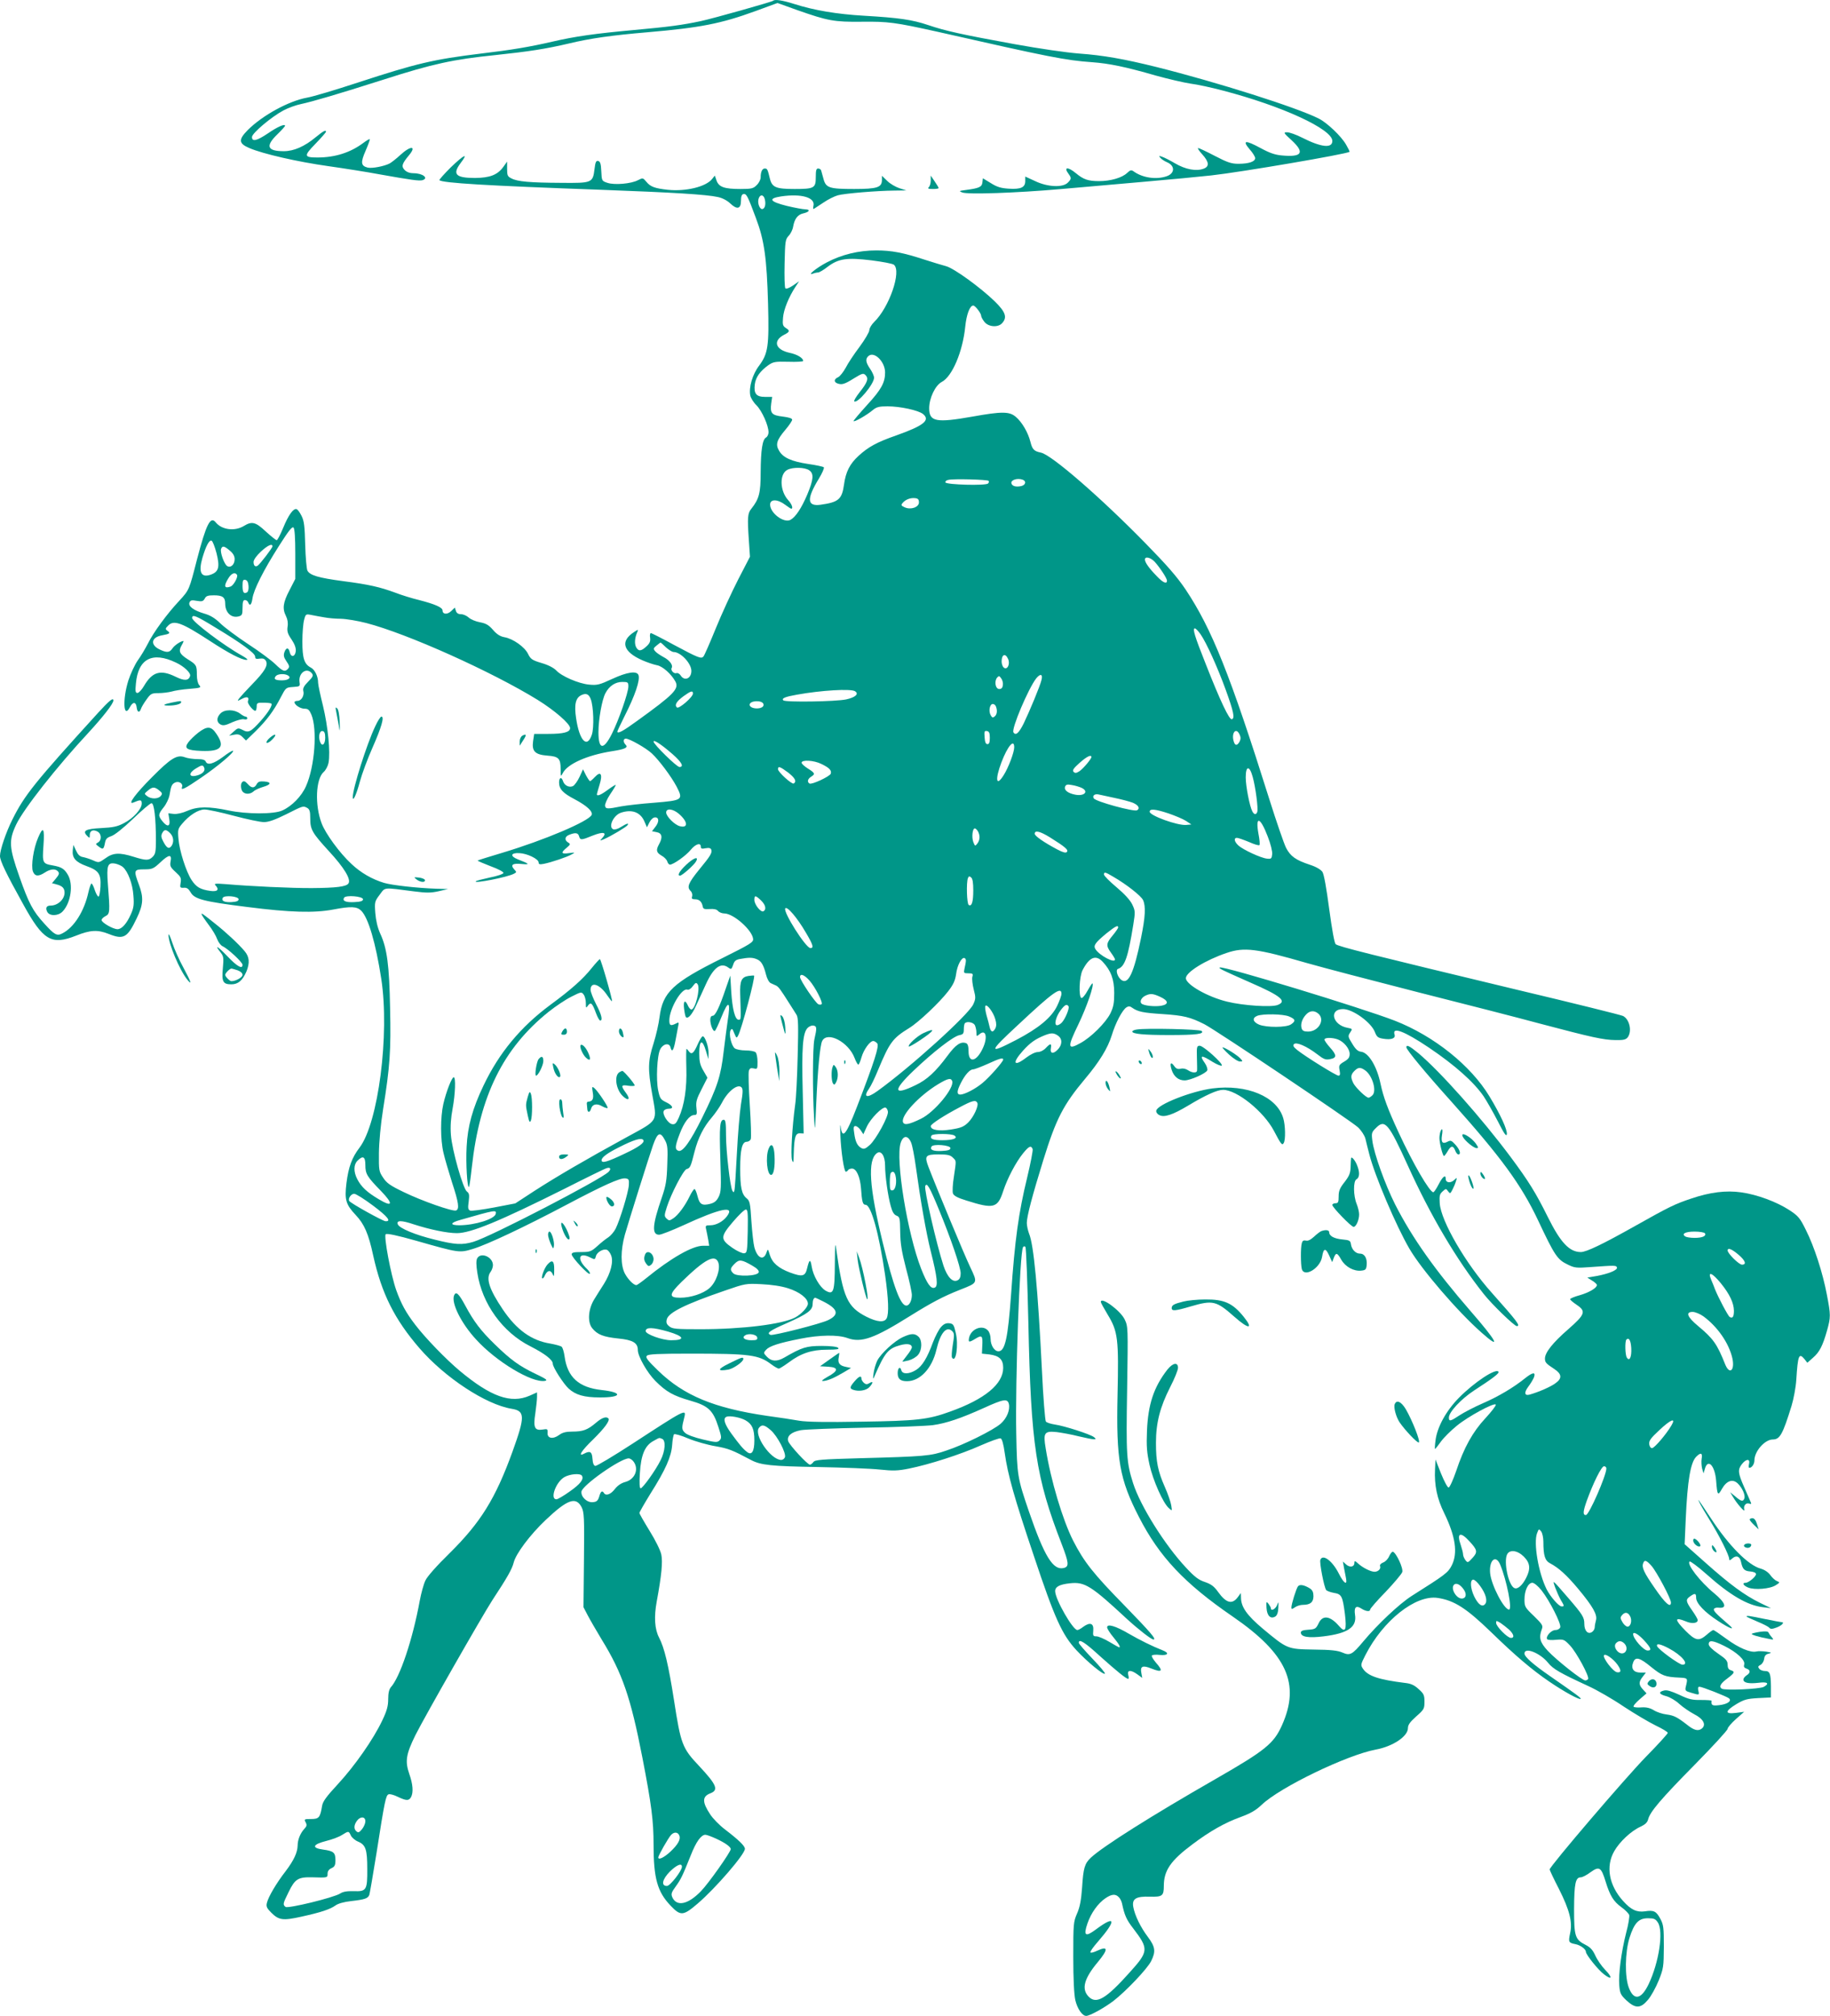 <?xml version="1.0" standalone="no"?>
<!DOCTYPE svg PUBLIC "-//W3C//DTD SVG 20010904//EN"
 "http://www.w3.org/TR/2001/REC-SVG-20010904/DTD/svg10.dtd">
<svg version="1.0" xmlns="http://www.w3.org/2000/svg"
 width="1162pt" height="1280pt" viewBox="0 0 1162 1280"
 preserveAspectRatio="xMidYMid meet">
<g transform="translate(0,1280) scale(0.1,-0.1)"
fill="#009688" stroke="none">
<path d="M4909 12795 c-8 -7 -380 -112 -459 -129 -118 -25 -198 -36 -429 -57
-241 -22 -370 -40 -516 -74 -143 -33 -256 -52 -450 -75 -303 -37 -409 -62
-785 -185 -140 -46 -284 -89 -320 -95 -116 -21 -283 -112 -377 -206 -60 -61
-58 -85 10 -114 85 -37 309 -88 502 -115 99 -14 245 -37 325 -52 202 -36 252
-43 273 -37 41 13 1 44 -57 44 -23 0 -43 7 -56 20 -23 23 -18 40 26 93 52 62
12 64 -54 3 -26 -24 -57 -48 -68 -54 -35 -18 -113 -33 -140 -26 -43 11 -45 33
-12 108 16 37 28 70 26 72 -3 2 -20 -8 -39 -22 -83 -63 -182 -94 -293 -94 -87
0 -88 10 -13 87 37 38 67 73 67 76 0 15 -17 5 -65 -34 -71 -59 -139 -89 -203
-89 -105 0 -118 32 -42 106 28 27 50 52 50 55 0 15 -48 -6 -109 -48 -70 -47
-101 -55 -101 -23 0 24 123 128 200 169 30 16 80 34 110 40 78 17 225 60 530
157 308 99 439 127 703 154 216 23 321 39 470 74 137 33 274 52 497 71 336 29
466 54 688 135 l139 51 128 -46 c191 -67 231 -75 407 -73 168 2 212 -4 478
-63 719 -163 816 -182 985 -194 108 -8 211 -29 405 -85 80 -22 179 -45 220
-51 41 -5 134 -25 205 -44 376 -98 695 -245 695 -320 0 -48 -70 -41 -192 21
-37 19 -80 34 -95 34 -25 0 -24 -3 31 -53 82 -77 63 -106 -65 -94 -44 4 -78
16 -135 47 -96 52 -118 50 -70 -7 20 -22 36 -48 36 -57 0 -22 -40 -36 -106
-36 -45 0 -69 8 -150 50 -53 28 -101 50 -106 50 -6 0 6 -18 26 -40 44 -49 46
-77 9 -91 -47 -18 -116 -5 -182 34 -32 19 -70 38 -83 42 -20 7 -21 6 -10 -7 7
-9 26 -21 42 -28 52 -22 51 -71 -2 -89 -66 -23 -154 -10 -210 31 -14 10 -21 9
-41 -10 -32 -31 -106 -52 -178 -52 -69 0 -99 10 -147 50 -52 43 -80 40 -47 -4
19 -26 19 -32 -5 -56 -32 -32 -128 -28 -207 10 l-63 29 0 -29 c0 -40 -28 -53
-105 -48 -49 3 -75 11 -113 35 l-51 31 -3 -26 c-3 -29 -20 -37 -103 -48 -46
-6 -48 -7 -25 -16 35 -14 344 -3 620 21 124 11 360 32 525 46 165 14 361 33
435 41 191 21 863 136 879 150 2 2 -8 22 -22 46 -31 54 -121 139 -173 165
-140 71 -646 231 -1029 327 -209 52 -341 75 -493 86 -80 6 -252 31 -412 60
-335 61 -438 84 -547 121 -101 34 -184 46 -405 59 -174 10 -317 34 -446 75
-72 23 -123 31 -133 20z"/>
<path d="M2861 11736 c-41 -41 -73 -77 -71 -80 19 -18 298 -35 1025 -61 461
-17 672 -30 743 -46 29 -6 59 -22 78 -40 44 -42 69 -36 69 16 0 28 5 41 16 43
19 3 27 -13 79 -153 53 -140 69 -254 77 -545 7 -268 0 -315 -57 -392 -42 -55
-66 -138 -56 -189 3 -16 21 -45 40 -63 35 -36 76 -128 76 -171 0 -13 -7 -28
-16 -33 -23 -13 -33 -79 -34 -222 0 -131 -10 -168 -59 -230 -24 -29 -26 -55
-16 -200 l7 -105 -75 -145 c-41 -80 -105 -219 -142 -310 -37 -91 -72 -171 -78
-178 -14 -17 -32 -10 -189 74 -75 41 -140 74 -145 74 -5 0 -8 -13 -5 -29 3
-23 -2 -36 -23 -55 -34 -32 -51 -33 -66 -5 -11 22 -9 58 7 94 8 20 8 20 -21 1
-89 -58 -69 -125 55 -179 30 -13 71 -27 92 -31 35 -6 91 -56 117 -104 24 -46
-10 -81 -243 -249 -89 -65 -126 -85 -126 -68 0 3 20 46 45 96 68 134 101 232
89 263 -11 28 -72 19 -167 -25 -80 -37 -95 -41 -146 -36 -66 6 -176 53 -210
91 -16 16 -50 34 -92 46 -60 18 -70 25 -86 58 -21 44 -96 97 -150 106 -27 5
-48 18 -73 47 -27 31 -45 41 -83 48 -27 5 -58 18 -71 30 -12 11 -34 21 -48 21
-18 0 -29 7 -33 21 l-7 21 -23 -22 c-25 -24 -55 -21 -55 4 0 19 -48 40 -149
66 -46 11 -113 32 -149 46 -100 37 -171 53 -333 74 -158 21 -211 37 -227 67
-5 10 -12 83 -14 163 -3 119 -7 152 -23 184 -11 22 -25 42 -32 43 -20 7 -52
-38 -85 -119 -18 -43 -36 -78 -41 -78 -5 0 -36 25 -69 55 -65 61 -88 67 -140
35 -58 -35 -140 -24 -178 23 -34 42 -60 -10 -119 -235 -50 -195 -49 -193 -112
-262 -79 -84 -165 -202 -199 -271 -17 -33 -46 -82 -65 -108 -19 -27 -46 -85
-60 -128 -38 -122 -31 -248 10 -169 19 36 39 35 43 -3 4 -31 18 -35 27 -8 3
10 19 37 35 59 27 38 33 41 77 41 26 0 64 5 83 10 19 6 70 14 113 17 72 6 76
8 62 24 -9 10 -15 36 -15 66 0 59 -3 64 -58 98 -52 33 -60 51 -39 88 9 15 14
28 12 28 -16 0 -57 -27 -70 -47 -18 -27 -35 -29 -81 -7 -62 29 -54 78 15 90
49 9 55 14 35 28 -16 12 -15 15 5 35 36 36 87 17 266 -100 119 -78 199 -119
230 -119 13 0 2 10 -30 28 -112 62 -315 215 -315 238 0 25 23 16 147 -60 169
-102 253 -164 253 -185 0 -14 6 -17 29 -13 21 3 32 -1 40 -15 14 -28 -7 -65
-88 -148 -37 -38 -74 -79 -82 -89 -14 -19 -13 -19 18 -3 32 17 48 11 37 -16
-5 -15 40 -69 50 -59 3 3 6 16 6 28 0 20 5 23 43 22 23 0 45 -2 49 -5 12 -7
-17 -55 -67 -111 -62 -69 -77 -77 -114 -57 -28 14 -31 14 -58 -11 l-28 -25 32
6 c25 5 37 1 53 -15 l22 -22 60 58 c74 73 117 132 160 215 33 63 33 64 79 67
44 3 45 4 41 31 -8 58 45 96 78 56 11 -13 8 -22 -23 -53 -27 -27 -35 -43 -31
-59 8 -28 -12 -63 -36 -63 -11 0 -20 -4 -20 -8 0 -18 37 -42 64 -42 22 0 30
-7 43 -37 39 -94 22 -330 -34 -455 -28 -64 -90 -127 -150 -154 -53 -25 -229
-24 -342 0 -124 26 -195 26 -260 -2 -34 -15 -67 -22 -88 -20 l-34 4 6 -38 c8
-47 -12 -52 -44 -12 -28 35 -27 44 9 89 16 20 32 54 36 74 10 60 14 71 35 82
24 12 53 -6 45 -28 -10 -25 16 -13 121 59 107 73 212 162 203 171 -3 3 -32
-14 -64 -39 -61 -45 -99 -55 -110 -29 -4 10 -20 15 -52 15 -26 0 -63 5 -81 12
-49 18 -88 -6 -208 -127 -104 -104 -157 -176 -119 -161 47 20 54 19 54 -6 0
-35 -54 -95 -114 -125 -41 -22 -69 -27 -144 -31 -99 -5 -121 -17 -88 -50 15
-15 16 -15 16 6 0 28 21 37 49 22 26 -13 28 -55 4 -69 -17 -9 -17 -11 2 -25
29 -22 33 -20 41 19 5 28 12 36 41 46 21 7 75 50 138 110 56 54 109 99 117 99
17 0 28 -93 28 -237 0 -70 -3 -86 -20 -103 -25 -25 -42 -25 -122 0 -90 28
-130 26 -179 -10 -41 -29 -42 -29 -78 -13 -20 9 -49 18 -64 21 -20 3 -32 15
-44 41 l-17 36 -4 -33 c-5 -49 18 -76 87 -101 78 -28 93 -50 89 -130 -2 -34
-7 -62 -12 -64 -5 -1 -16 17 -24 41 -7 23 -17 42 -21 42 -4 0 -13 -26 -20 -57
-26 -118 -90 -221 -164 -259 -35 -19 -50 -11 -116 62 -72 79 -98 127 -158 298
-66 187 -68 229 -20 331 48 100 258 367 459 583 92 100 158 184 158 204 0 21
-25 1 -98 -79 -402 -442 -466 -521 -544 -678 -40 -80 -78 -192 -78 -230 0 -30
37 -108 147 -306 127 -231 179 -262 336 -200 90 36 137 39 207 11 95 -38 119
-25 178 99 42 87 45 131 14 214 -34 91 -32 97 33 97 52 0 59 3 105 46 53 50
73 51 63 3 -5 -27 -1 -36 32 -66 33 -30 37 -38 32 -68 -5 -31 -4 -33 20 -32
19 2 30 -6 43 -28 24 -44 80 -59 360 -94 273 -35 426 -39 547 -16 111 21 149
20 177 -8 45 -45 92 -205 127 -432 54 -352 -19 -916 -138 -1072 -48 -63 -70
-122 -83 -225 -13 -106 -4 -136 58 -202 55 -58 82 -119 112 -259 53 -240 135
-404 294 -588 162 -187 421 -357 584 -384 87 -14 87 -48 6 -273 -108 -298
-202 -449 -399 -644 -82 -80 -143 -149 -154 -174 -11 -23 -27 -81 -36 -130
-45 -245 -125 -483 -183 -547 -11 -13 -17 -37 -17 -75 0 -45 -8 -74 -38 -137
-57 -120 -174 -287 -281 -403 -74 -80 -97 -111 -101 -140 -12 -73 -20 -82 -70
-82 -43 0 -45 -1 -34 -21 9 -17 7 -25 -9 -42 -25 -27 -42 -69 -42 -105 -1 -45
-24 -94 -76 -163 -59 -76 -110 -163 -119 -201 -6 -23 -1 -34 27 -62 49 -49 74
-52 192 -26 127 28 182 47 216 71 16 12 54 23 100 28 88 10 106 17 115 39 3 9
24 129 46 267 52 333 59 366 77 372 8 3 34 -4 58 -16 55 -26 70 -26 84 -2 16
30 12 82 -11 147 -28 81 -21 125 39 247 62 123 421 752 488 856 96 146 125
197 136 240 14 56 104 176 202 269 139 132 193 151 229 82 16 -32 18 -63 15
-335 l-3 -300 26 -50 c14 -27 55 -98 90 -156 130 -211 184 -367 258 -749 58
-299 71 -402 71 -552 0 -215 24 -301 110 -390 62 -65 79 -63 171 16 112 96
299 312 299 347 0 18 -39 56 -128 124 -34 26 -76 69 -92 94 -52 78 -52 114 0
134 55 21 41 54 -71 174 -107 113 -116 138 -159 416 -36 229 -61 333 -95 399
-28 53 -33 131 -15 229 31 168 39 252 29 299 -6 27 -37 90 -75 151 -35 57 -64
108 -64 112 0 5 31 59 69 121 98 155 134 238 139 311 2 33 8 64 12 68 4 4 45
-7 91 -27 46 -19 124 -41 173 -49 81 -14 108 -25 226 -88 61 -32 127 -39 425
-44 160 -3 336 -10 391 -16 86 -9 115 -8 185 6 130 26 331 91 456 147 62 27
119 48 127 45 9 -4 18 -37 26 -94 19 -136 59 -279 185 -653 133 -399 179 -499
270 -598 69 -74 172 -159 181 -149 4 3 -32 46 -80 96 -47 49 -86 94 -86 100 0
28 38 4 137 -87 104 -93 164 -142 177 -142 4 0 4 11 0 25 -8 32 16 34 59 3
l30 -22 -6 33 c-8 41 9 49 63 27 70 -28 78 -17 29 38 -17 20 -28 39 -25 44 3
5 26 7 51 4 52 -5 62 12 18 29 -66 26 -143 64 -214 105 -85 50 -139 66 -139
41 0 -8 18 -37 40 -63 36 -44 47 -64 36 -64 -2 0 -30 16 -62 35 -32 19 -69 35
-82 35 -21 0 -23 4 -20 37 4 46 -20 55 -63 24 -15 -12 -32 -21 -38 -21 -29 0
-141 196 -141 247 0 28 28 43 95 50 93 10 134 -16 359 -225 72 -66 156 -132
170 -132 21 0 -16 43 -181 213 -202 206 -260 280 -329 415 -66 130 -142 383
-174 585 -17 100 -9 112 70 104 30 -4 94 -15 140 -27 103 -24 123 -25 95 -4
-25 18 -185 70 -247 79 -26 4 -52 12 -57 19 -5 6 -17 153 -25 326 -26 520 -52
798 -82 868 -7 19 -14 49 -14 67 0 42 35 174 105 400 81 261 126 349 265 515
91 108 144 195 169 275 24 80 68 163 94 179 12 8 22 8 35 -2 37 -26 70 -33
196 -41 133 -9 173 -19 263 -64 76 -39 932 -614 976 -655 21 -20 42 -52 47
-72 4 -19 16 -64 25 -100 34 -134 170 -454 254 -598 78 -134 307 -400 459
-534 128 -114 98 -56 -71 138 -223 257 -369 462 -478 676 -64 127 -134 321
-145 405 -6 49 -5 54 25 83 55 55 79 26 200 -240 144 -318 309 -598 483 -817
51 -65 194 -203 209 -203 26 0 3 30 -159 212 -165 184 -322 454 -330 567 -3
48 -1 59 18 76 21 19 22 19 35 1 13 -17 14 -16 28 11 8 15 18 39 22 53 8 25 7
25 -13 6 -23 -20 -52 -16 -52 9 0 30 -20 14 -45 -35 -14 -27 -29 -50 -34 -50
-23 0 -129 182 -220 379 -69 149 -97 225 -115 310 -23 111 -76 197 -123 203
-20 2 -35 15 -56 50 -28 45 -29 49 -14 72 16 23 15 24 -17 30 -96 18 -119 119
-28 119 62 0 181 -86 203 -148 11 -28 19 -35 50 -40 52 -9 82 1 74 26 -17 52
62 22 217 -82 166 -112 285 -218 348 -309 20 -30 61 -102 91 -160 40 -79 54
-99 57 -82 4 28 -40 124 -110 240 -119 197 -353 384 -601 481 -212 82 -1085
348 -1111 338 -11 -5 11 -15 194 -96 193 -84 234 -118 173 -142 -40 -16 -220
-4 -321 21 -124 30 -262 109 -262 149 0 38 125 115 258 160 113 39 193 28 511
-64 105 -30 423 -113 708 -186 285 -72 633 -161 773 -199 329 -87 401 -103
478 -104 52 -1 66 3 78 18 28 39 11 114 -30 135 -11 6 -313 81 -671 166 -936
225 -1138 275 -1154 290 -8 8 -23 91 -41 224 -18 135 -33 219 -43 235 -11 15
-39 32 -79 45 -91 30 -124 54 -152 108 -13 26 -61 165 -106 308 -249 792 -365
1081 -531 1331 -56 83 -118 154 -259 298 -283 289 -593 558 -660 572 -44 9
-55 20 -67 68 -15 60 -54 127 -94 160 -40 34 -89 34 -273 1 -232 -41 -276 -33
-276 53 0 64 39 146 80 167 66 34 133 192 149 351 8 78 29 134 51 134 12 0 50
-49 50 -65 0 -7 9 -24 21 -39 25 -32 86 -37 112 -8 34 37 22 71 -46 138 -93
90 -260 211 -310 224 -23 6 -82 24 -132 40 -140 46 -213 60 -311 60 -112 0
-219 -26 -314 -76 -67 -35 -130 -87 -87 -71 10 4 25 7 32 7 7 0 35 16 60 36
69 52 122 60 278 41 71 -9 135 -21 143 -28 50 -41 -30 -272 -126 -364 -16 -16
-30 -39 -30 -51 0 -12 -28 -60 -62 -106 -34 -45 -74 -105 -88 -133 -15 -27
-36 -54 -48 -60 -26 -11 -29 -30 -6 -39 29 -11 46 -6 105 31 54 33 61 35 75
21 21 -21 12 -46 -38 -109 -22 -28 -37 -53 -34 -57 19 -18 126 109 126 150 0
10 -11 36 -25 56 -29 42 -31 64 -10 82 37 31 105 -37 105 -105 0 -64 -24 -108
-112 -204 -48 -53 -88 -100 -88 -104 0 -11 84 37 123 70 23 19 40 23 93 23 79
0 196 -25 225 -49 48 -39 4 -74 -171 -136 -123 -43 -177 -73 -238 -129 -56
-51 -82 -102 -93 -184 -13 -93 -35 -111 -150 -127 -85 -11 -88 37 -10 165 22
36 36 68 32 73 -4 4 -49 14 -99 21 -106 16 -160 40 -185 84 -24 40 -15 68 39
132 24 28 44 58 44 65 0 9 -21 15 -60 20 -70 8 -81 21 -73 83 l6 42 -46 0
c-55 0 -72 21 -64 81 6 44 33 82 84 119 33 23 43 25 129 23 52 -2 94 1 94 5 0
19 -38 42 -87 52 -91 20 -107 77 -33 115 36 18 37 26 9 43 -18 12 -21 21 -17
65 4 52 37 132 79 196 l23 35 -39 -27 c-22 -15 -43 -23 -48 -18 -5 5 -7 76 -5
159 3 140 5 152 25 174 13 13 26 39 29 58 9 51 29 77 64 85 40 9 48 25 13 26
-15 0 -68 10 -118 22 -108 27 -120 47 -35 60 129 19 219 -7 205 -61 -3 -13 -2
-21 3 -18 5 3 32 21 61 40 29 20 70 40 91 46 44 12 248 29 360 30 l75 1 -44
14 c-24 8 -59 28 -77 46 l-34 33 0 -26 c0 -48 -29 -58 -177 -58 -157 0 -179 7
-194 64 -6 23 -13 47 -15 54 -2 6 -10 12 -19 12 -12 0 -15 -12 -15 -55 0 -69
-10 -75 -134 -75 -118 0 -143 10 -157 64 -15 62 -17 66 -33 66 -16 0 -26 -21
-26 -56 0 -14 -11 -36 -25 -49 -21 -22 -33 -25 -103 -25 -102 0 -137 12 -152
53 l-11 32 -17 -21 c-39 -50 -167 -81 -282 -69 -82 9 -110 19 -136 51 -21 25
-22 26 -53 10 -43 -23 -149 -32 -194 -17 -36 12 -36 13 -39 74 -2 48 -7 62
-20 65 -13 3 -18 -8 -23 -52 -11 -87 -15 -89 -212 -87 -197 1 -278 8 -315 28
-25 12 -28 19 -28 60 l0 47 -25 -35 c-37 -50 -85 -68 -178 -69 -124 0 -146 23
-92 95 52 68 22 54 -64 -29z m1995 -200 c8 -31 2 -58 -13 -63 -17 -6 -34 33
-27 62 8 32 32 32 40 1z m282 -1722 c31 -21 28 -58 -12 -154 -37 -87 -74 -143
-107 -161 -42 -22 -129 43 -129 97 0 36 47 36 97 -2 17 -13 34 -24 37 -24 14
0 4 29 -19 54 -54 59 -57 167 -5 193 35 18 111 16 138 -3z m1139 -67 c4 -4 2
-12 -3 -17 -15 -15 -266 -8 -271 7 -2 6 6 14 19 16 33 8 246 2 255 -6z m217 7
c24 -9 19 -33 -8 -40 -35 -8 -60 -1 -64 18 -4 21 39 34 72 22z m-659 -144 c0
-31 -52 -49 -91 -31 -22 10 -24 14 -13 27 18 22 49 34 79 31 19 -2 25 -8 25
-27z m-3960 -329 l0 -157 -37 -72 c-41 -78 -46 -117 -22 -164 10 -20 14 -44
10 -67 -4 -29 0 -45 25 -81 20 -30 29 -54 27 -75 -4 -36 -30 -41 -38 -7 -7 32
-23 32 -34 1 -7 -21 -4 -33 13 -58 18 -26 20 -35 11 -46 -20 -24 -35 -18 -83
29 -25 24 -103 82 -174 128 -71 47 -150 106 -175 131 -33 32 -62 50 -101 61
-67 20 -103 46 -94 70 6 15 14 17 46 11 34 -6 41 -3 51 14 8 17 20 21 58 21
55 0 72 -12 72 -53 0 -56 38 -93 85 -81 22 6 25 11 25 55 0 37 4 49 15 49 9 0
18 -7 21 -15 10 -26 21 -16 27 25 7 54 71 181 168 333 61 96 84 126 93 117 7
-7 11 -65 11 -169z m-500 6 c22 -88 14 -118 -37 -136 -61 -21 -79 15 -53 106
22 75 43 115 58 110 7 -2 21 -38 32 -80z m355 44 c0 -10 -78 -112 -94 -123
-15 -10 -26 0 -26 24 0 13 19 40 46 65 44 41 74 54 74 34z m-271 -27 c21 -17
31 -35 31 -54 0 -35 -25 -58 -48 -44 -19 13 -46 89 -38 109 8 21 20 19 55 -11z
m5873 -71 c34 -38 78 -105 78 -120 0 -24 -26 -13 -66 30 -48 49 -74 86 -74
104 0 22 35 14 62 -14z m-5827 -83 c8 -13 -21 -66 -40 -74 -41 -15 -46 2 -15
52 19 32 43 41 55 22z m73 -69 c2 -20 -2 -37 -9 -42 -21 -12 -29 -1 -29 42 0
33 3 40 18 37 11 -2 18 -14 20 -37z m482 -201 c25 -5 73 -9 106 -9 34 -1 106
-13 160 -27 259 -67 796 -308 1088 -488 108 -67 206 -152 206 -179 0 -26 -41
-37 -140 -37 l-88 0 -7 -46 c-9 -64 12 -86 92 -92 70 -5 83 -18 83 -86 0 -48
1 -49 13 -26 29 59 155 115 312 140 84 13 106 23 87 42 -16 16 -15 38 2 38 23
0 129 -60 165 -94 47 -44 123 -146 157 -210 44 -85 39 -88 -142 -103 -82 -6
-176 -17 -209 -23 -89 -18 -99 -17 -103 3 -2 10 12 43 32 73 20 29 36 56 36
60 0 3 -22 -10 -49 -30 -46 -34 -71 -44 -71 -29 0 3 8 30 17 60 21 67 8 90
-30 49 -13 -14 -27 -26 -30 -26 -4 0 -15 17 -26 37 l-19 38 -22 -48 c-12 -26
-31 -52 -41 -58 -24 -12 -55 3 -64 31 -9 29 -25 24 -25 -8 0 -42 24 -68 99
-107 77 -41 116 -77 108 -99 -16 -40 -301 -161 -568 -241 -84 -25 -154 -47
-156 -49 -2 -2 35 -18 82 -36 50 -18 84 -37 82 -43 -2 -7 -41 -20 -87 -29 -45
-10 -86 -20 -89 -24 -15 -16 201 26 242 48 18 9 18 11 2 28 -26 29 -10 40 48
34 55 -5 51 0 -26 30 -50 20 -44 42 11 39 49 -2 122 -37 122 -59 0 -12 7 -14
33 -9 46 9 148 43 177 60 24 13 23 13 -17 8 -50 -7 -54 2 -15 34 25 21 25 24
10 33 -26 16 -22 39 8 50 38 15 55 12 61 -10 7 -26 15 -25 88 5 66 26 92 20
60 -15 -18 -20 -18 -20 11 -8 44 19 143 78 149 89 10 15 -5 11 -42 -12 -18
-12 -40 -18 -48 -15 -35 13 -1 88 46 105 70 24 124 5 150 -53 l17 -39 16 32
c10 19 24 31 36 31 26 0 26 -30 0 -62 l-20 -26 30 -6 c34 -6 39 -33 15 -76
-21 -38 -18 -53 16 -73 17 -9 33 -26 36 -37 3 -11 11 -20 17 -20 22 0 103 58
132 94 30 37 64 48 64 20 0 -13 7 -15 30 -10 22 4 32 1 36 -8 8 -20 -5 -41
-76 -127 -68 -84 -80 -111 -56 -135 10 -9 14 -24 11 -35 -5 -15 -1 -19 18 -19
27 0 43 -15 49 -45 3 -17 10 -19 44 -17 28 2 45 -2 53 -12 8 -9 26 -16 40 -16
58 0 177 -105 183 -161 3 -22 -16 -33 -198 -124 -312 -155 -376 -215 -396
-373 -5 -41 -22 -116 -38 -167 -36 -111 -37 -164 -9 -321 32 -182 44 -162
-166 -277 -256 -140 -441 -248 -582 -339 l-121 -79 -135 -26 c-74 -14 -142
-23 -151 -20 -14 6 -16 16 -10 57 5 42 4 53 -11 64 -25 18 -95 264 -102 361
-4 54 0 108 11 166 17 93 21 199 7 199 -12 0 -48 -92 -66 -170 -19 -84 -19
-227 1 -310 8 -36 33 -120 54 -187 43 -130 48 -170 26 -179 -22 -8 -218 61
-333 117 -85 41 -108 57 -130 91 -27 40 -28 47 -27 157 1 71 11 180 27 281 43
267 50 368 44 637 -5 273 -19 382 -63 476 -17 38 -27 82 -31 130 -5 69 -4 74
28 116 37 49 17 47 219 21 78 -10 106 -10 155 1 l60 14 -75 2 c-118 4 -281 22
-331 37 -77 23 -149 65 -207 120 -75 69 -166 194 -190 259 -44 116 -37 281 13
325 13 11 27 38 31 58 13 68 -4 234 -35 362 -17 68 -31 134 -31 146 0 41 -20
83 -46 97 -42 22 -54 58 -54 166 0 54 5 115 11 137 10 38 11 38 47 31 20 -4
57 -11 82 -15z m5563 -107 c38 -55 108 -210 160 -353 50 -138 59 -181 39 -187
-16 -6 -75 119 -166 351 -71 178 -85 226 -69 226 6 0 22 -17 36 -37z m-3395
-83 c18 -16 40 -30 49 -30 45 0 113 -72 113 -120 0 -49 -44 -67 -68 -29 -7 11
-19 18 -27 15 -16 -6 -39 19 -30 33 10 18 -14 50 -54 70 -20 11 -44 27 -51 36
-13 15 -11 20 9 36 13 11 24 19 26 19 1 0 16 -13 33 -30z m2173 -74 c15 -32
-5 -73 -27 -55 -8 6 -14 24 -14 39 0 45 24 55 41 16z m-5284 -23 c52 -24 97
-67 90 -86 -10 -30 -37 -31 -92 -4 -96 47 -148 32 -201 -59 -14 -24 -33 -44
-41 -44 -13 0 -15 10 -10 60 14 157 104 205 254 133z m712 -82 c23 -14 2 -31
-38 -31 -44 0 -55 8 -40 27 13 15 57 17 78 4z m4784 -29 c-9 -39 -76 -199
-113 -276 -31 -62 -51 -79 -65 -56 -14 22 95 279 145 343 26 32 43 27 33 -11z
m-245 -32 c-2 -17 -9 -25 -23 -25 -24 0 -33 48 -14 72 12 13 14 13 26 -4 8
-10 13 -29 11 -43z m-2378 -9 c0 -38 -62 -216 -105 -301 -53 -105 -85 -101
-85 11 0 80 22 205 44 247 24 46 63 72 107 72 36 0 39 -2 39 -29z m1439 -30
c27 -17 3 -39 -56 -52 -65 -14 -387 -19 -399 -6 -13 13 12 23 86 36 155 28
342 39 369 22z m-1029 -15 c0 -22 -90 -100 -102 -88 -16 16 -3 38 43 72 46 33
59 37 59 16z m-649 -35 c18 -46 22 -182 7 -226 -30 -90 -79 -39 -100 105 -13
87 -3 130 35 147 29 13 46 6 58 -26z m1097 -33 c2 -11 -5 -19 -22 -24 -31 -7
-66 3 -66 21 0 28 83 31 88 3z m1476 -14 c10 -26 7 -51 -8 -63 -12 -10 -17 -8
-26 9 -14 26 -5 70 14 70 8 0 17 -7 20 -16z m-4259 -198 c0 -44 -21 -60 -33
-25 -12 33 -3 71 17 67 11 -2 16 -14 16 -42z m4220 -1 c0 -29 -4 -40 -15 -40
-11 0 -16 13 -18 43 -3 38 -1 43 15 40 14 -2 18 -13 18 -43z m1586 21 c8 -17
8 -29 0 -45 -14 -25 -27 -27 -35 -5 -21 55 11 102 35 50z m-3600 -125 c58 -51
74 -81 43 -81 -17 0 -164 144 -164 161 0 15 51 -19 121 -80z m2169 44 c0 -32
-37 -130 -67 -177 -48 -77 -56 -29 -14 82 39 102 81 152 81 95z m490 -62 c0
-12 -52 -74 -76 -90 -20 -13 -28 -13 -37 -4 -9 10 -1 22 38 57 45 40 75 55 75
37z m-1714 -44 c50 -24 66 -41 59 -62 -8 -18 -121 -71 -135 -62 -16 10 -12 29
10 43 28 17 25 24 -20 52 -22 14 -40 30 -40 37 0 20 78 16 126 -8z m-3919 -25
c8 -21 -15 -42 -55 -50 -44 -9 -44 19 1 46 39 24 46 25 54 4z m3707 -29 c45
-35 56 -57 36 -70 -12 -7 -100 73 -100 91 0 21 13 17 64 -21z m2950 -27 c18
-63 37 -205 29 -224 -7 -19 -20 -17 -31 4 -17 32 -42 160 -42 216 0 75 24 77
44 4z m-1085 -71 c46 -23 16 -54 -41 -43 -47 9 -73 29 -65 51 6 14 14 16 45
10 20 -3 48 -12 61 -18z m-5858 -16 c20 -16 21 -21 10 -35 -17 -20 -61 -21
-87 -1 -19 15 -19 15 5 35 29 25 43 25 72 1z m6064 -47 c44 -9 97 -23 118 -31
35 -15 48 -35 27 -48 -18 -11 -263 55 -275 76 -10 16 5 29 28 25 12 -3 58 -12
102 -22z m-5124 -64 c15 -9 19 -22 19 -66 0 -72 12 -92 118 -208 97 -105 142
-179 125 -205 -13 -21 -78 -29 -233 -30 -126 -1 -396 12 -545 25 -66 5 -78 4
-67 -7 26 -28 14 -42 -32 -36 -64 9 -90 24 -120 70 -35 54 -77 186 -83 262 -5
56 -3 63 23 94 46 55 103 91 143 91 20 0 104 -18 186 -40 83 -22 168 -40 191
-40 29 0 69 14 140 49 111 56 108 55 135 41z m2358 -36 c59 -50 63 -94 8 -80
-33 8 -87 62 -87 87 0 28 42 24 79 -7z m3111 1 c41 -14 91 -35 110 -47 l35
-23 -33 -3 c-54 -5 -232 59 -232 84 0 20 36 17 120 -11z m630 -147 c18 -46 30
-94 28 -112 -3 -28 -6 -31 -33 -28 -39 4 -153 57 -182 84 -26 24 -30 48 -9 48
8 0 42 -12 76 -26 33 -15 63 -24 67 -20 4 3 1 36 -6 71 -21 118 11 109 59 -17z
m-1840 33 c14 -27 13 -54 -4 -77 -14 -18 -15 -18 -26 10 -11 31 -5 86 10 86 5
0 14 -9 20 -19z m-5130 -11 c23 -23 26 -58 8 -83 -16 -20 -30 -12 -52 31 -13
24 -14 37 -6 52 13 25 25 25 50 0z m5587 -27 c96 -60 120 -80 107 -93 -7 -7
-24 -3 -60 16 -85 45 -144 86 -144 100 0 24 34 16 97 -23z m-5886 -189 c32
-29 61 -106 66 -179 5 -59 2 -80 -16 -120 -27 -61 -58 -95 -85 -95 -28 0 -101
42 -101 58 0 7 11 18 25 25 28 14 29 26 15 204 -9 119 -2 139 49 129 16 -4 38
-13 47 -22z m6288 -61 c85 -49 177 -122 189 -148 18 -39 15 -105 -13 -242 -45
-219 -79 -294 -122 -267 -26 16 -42 66 -24 72 43 14 64 75 97 280 13 82 13 88
-7 130 -14 28 -49 66 -100 109 -44 37 -79 72 -79 80 0 18 7 17 59 -14z m-889
-87 c0 -74 -10 -104 -29 -92 -12 8 -16 142 -5 170 5 13 9 14 20 5 10 -8 14
-34 14 -83z m-4665 -56 c0 -11 -13 -16 -44 -18 -45 -3 -68 8 -56 28 11 17 100
9 100 -10z m790 0 c0 -11 -14 -16 -54 -18 -55 -3 -79 7 -66 28 11 18 120 9
120 -10z m2527 -7 c29 -28 36 -57 16 -69 -16 -10 -58 42 -58 72 0 31 7 30 42
-3z m284 -203 c47 -79 53 -100 30 -100 -29 0 -174 229 -160 252 11 17 76 -59
130 -152z m1984 31 c0 -5 -16 -28 -35 -51 -42 -50 -43 -65 -10 -110 14 -19 25
-38 25 -42 0 -27 -99 25 -124 65 -15 23 -2 41 69 100 59 47 75 55 75 38z
m-2296 -201 c29 -11 44 -35 60 -98 6 -25 19 -49 29 -54 9 -4 25 -12 35 -16 16
-9 24 -18 87 -118 17 -26 36 -57 43 -68 11 -17 12 -71 7 -261 -3 -132 -10
-271 -16 -310 -19 -138 -29 -320 -20 -350 8 -25 10 -19 11 40 3 105 11 130 39
129 l24 -1 -6 266 c-7 278 0 370 30 403 9 10 26 18 37 16 23 -3 24 -14 7 -88
-11 -49 -12 -336 -2 -495 6 -99 6 -97 14 90 9 212 24 371 38 396 33 63 167 -8
205 -108 9 -24 20 -43 24 -43 4 0 13 21 20 46 14 49 53 104 75 104 7 0 18 -7
25 -15 14 -17 -18 -116 -129 -404 -70 -181 -93 -208 -104 -121 -3 19 -3 -6 -1
-56 4 -104 23 -234 35 -234 4 0 11 5 14 10 3 6 15 10 25 10 28 0 51 -52 57
-124 6 -87 11 -106 29 -106 35 0 85 -180 124 -445 22 -155 25 -246 10 -276
-15 -28 -60 -24 -128 10 -122 62 -149 122 -191 421 -7 58 -9 48 -10 -86 -1
-178 -8 -198 -59 -169 -37 22 -79 95 -88 153 -8 50 -15 47 -29 -11 -12 -52
-30 -56 -109 -27 -74 28 -113 62 -128 112 -12 40 -12 40 -21 15 -18 -54 -58
-37 -77 33 -6 22 -14 96 -19 166 -7 114 -10 129 -30 145 -32 26 -41 69 -41
190 0 120 12 169 41 169 11 0 23 8 26 17 4 9 1 106 -6 214 -7 109 -10 207 -6
219 5 17 12 20 31 16 23 -6 24 -4 24 42 0 26 -5 53 -12 60 -7 7 -35 12 -63 12
-28 0 -59 6 -69 13 -22 16 -40 92 -27 115 8 14 12 11 23 -18 14 -33 15 -34 25
-15 23 43 110 372 101 380 -2 2 -18 0 -36 -2 -44 -7 -55 -32 -52 -117 5 -164
6 -161 -10 -161 -23 0 -40 68 -47 180 l-6 100 -28 -80 c-41 -122 -67 -175 -84
-175 -9 0 -15 -9 -15 -24 0 -34 18 -78 29 -72 5 3 23 42 41 86 46 115 61 105
40 -25 -5 -33 -16 -119 -25 -192 -18 -156 -40 -225 -136 -419 -76 -154 -125
-222 -152 -211 -23 9 -21 30 9 108 28 74 63 119 92 119 17 0 19 5 14 46 -4 38
1 56 33 118 l37 73 -26 45 c-21 36 -26 58 -26 111 0 84 20 91 42 15 l16 -53 1
38 c1 40 -22 107 -37 107 -5 0 -19 -22 -31 -49 -25 -58 -39 -70 -56 -48 -7 10
-14 17 -16 17 -2 0 -3 -54 -1 -120 4 -129 -12 -237 -48 -317 -16 -36 -24 -44
-42 -41 -25 3 -63 61 -54 83 3 8 17 15 32 15 35 0 26 21 -18 42 -33 16 -38 23
-49 75 -14 68 -7 220 13 260 17 35 57 44 65 14 9 -37 20 -23 32 42 6 34 14 75
17 90 6 26 4 28 -14 18 -33 -17 -42 -13 -42 19 0 75 79 210 115 196 8 -3 23 6
34 22 17 23 22 25 31 12 18 -27 -15 -160 -40 -160 -6 0 -16 11 -22 25 -18 41
-31 30 -24 -22 3 -25 8 -48 11 -51 13 -14 39 15 65 73 17 36 44 95 61 133 49
109 96 144 144 108 18 -13 20 -11 30 17 8 26 17 33 45 38 55 10 77 10 104 -1z
m1329 -11 c0 -8 -4 -29 -8 -46 -7 -32 -6 -33 24 -33 28 0 31 -3 25 -23 -3 -13
1 -49 9 -80 13 -50 13 -59 -3 -94 -30 -66 -398 -399 -609 -551 -67 -48 -92
-40 -52 17 11 15 36 67 56 116 74 177 92 202 199 268 60 37 191 161 246 232
34 44 45 69 51 110 7 56 35 108 53 102 6 -2 10 -10 9 -18z m869 -6 c52 -56 73
-111 73 -198 0 -65 -5 -89 -24 -129 -30 -60 -123 -153 -192 -190 -81 -45 -83
-27 -11 121 54 113 100 248 89 259 -2 2 -16 -19 -31 -46 -15 -28 -33 -49 -39
-47 -19 6 -14 136 7 177 43 83 84 100 128 53z m-1862 -119 c36 -41 87 -140 77
-150 -3 -4 -13 -4 -20 -1 -18 7 -117 153 -117 173 0 25 27 15 60 -22z m1600
-84 c0 -11 -12 -45 -27 -76 -35 -74 -118 -143 -262 -218 -178 -92 -176 -79 15
98 220 206 274 245 274 196z m628 -20 c52 -24 55 -47 6 -56 -41 -7 -112 0
-126 14 -13 13 0 38 25 50 32 15 47 14 95 -8z m-1048 -142 c8 -27 7 -44 0 -58
-15 -28 -28 -25 -36 8 -3 15 -12 49 -20 76 -7 27 -11 53 -7 59 9 15 51 -41 63
-85z m465 82 c7 -11 -20 -78 -42 -102 -9 -10 -23 -18 -31 -18 -21 0 -8 55 24
97 26 34 38 40 49 23z m1587 -47 c43 -39 0 -113 -66 -113 -26 0 -36 5 -41 20
-8 26 2 60 28 88 24 26 53 28 79 5z m-187 -17 c41 -17 44 -29 13 -50 -29 -21
-156 -21 -203 -2 -40 17 -46 42 -12 56 36 14 164 12 202 -4z m-1995 -55 c5
-11 10 -32 10 -47 0 -25 1 -26 18 -12 41 37 56 -16 23 -87 -40 -87 -91 -98
-91 -20 0 31 -5 47 -15 51 -34 13 -66 -8 -119 -80 -75 -101 -130 -152 -202
-186 -142 -69 -147 -36 -13 92 125 119 251 217 290 225 25 5 29 10 29 38 0 17
3 35 7 38 13 14 53 6 63 -12z m528 -67 c29 -20 28 -59 -3 -90 -29 -29 -49 -23
-42 12 5 31 -4 30 -33 -1 -14 -15 -35 -25 -50 -25 -16 0 -47 -15 -73 -35 -81
-62 -93 -36 -21 44 46 51 79 74 139 98 41 16 57 15 83 -3z m1777 -24 c39 -15
75 -59 75 -92 0 -22 -8 -33 -35 -49 -32 -19 -35 -24 -29 -55 5 -25 3 -34 -7
-34 -15 0 -208 120 -261 162 -25 20 -30 29 -22 38 15 16 81 -13 148 -64 41
-32 53 -37 82 -31 43 8 43 25 -1 74 -19 21 -35 44 -35 50 0 14 50 14 85 1z
m-2125 -128 c0 -13 -86 -111 -132 -149 -46 -38 -112 -72 -140 -73 -24 0 -23
22 3 73 26 52 57 87 78 87 9 0 50 16 91 34 78 36 100 42 100 28z m2298 -68
c46 -32 75 -130 47 -158 -9 -9 -20 -16 -25 -16 -16 0 -80 62 -96 91 -19 38
-18 55 6 79 24 24 38 25 68 4z m-2622 -68 c16 -43 -113 -199 -199 -240 -74
-36 -105 -42 -113 -22 -16 42 101 168 223 242 62 37 81 41 89 20z m-1341 -147
c-8 -52 -20 -193 -26 -314 -6 -121 -13 -227 -16 -235 -4 -13 -5 -13 -13 0 -14
27 -40 250 -40 351 0 79 -3 99 -14 99 -25 0 -29 -39 -22 -249 6 -187 5 -209
-11 -241 -13 -26 -27 -37 -54 -44 -52 -13 -67 -3 -80 49 -6 25 -15 45 -19 45
-5 0 -18 -20 -30 -44 -29 -61 -74 -122 -105 -142 -24 -16 -27 -16 -43 -1 -15
15 -14 21 2 72 27 85 106 237 126 242 22 6 26 14 50 110 23 89 58 158 110 218
22 26 51 68 64 93 37 73 100 122 124 98 10 -10 10 -30 -3 -107z m1500 10 c12
-18 -23 -93 -58 -127 -27 -26 -45 -34 -109 -44 -78 -12 -128 -3 -128 22 0 12
82 66 185 120 79 42 99 47 110 29z m-567 -57 c5 -30 -76 -178 -116 -213 -27
-24 -37 -27 -52 -19 -26 14 -39 40 -46 95 -6 36 -4 45 8 45 9 0 23 -12 33 -26
l17 -26 22 48 c24 52 99 128 119 121 7 -2 13 -13 15 -25z m-1415 -183 c16 -29
18 -52 14 -154 -3 -101 -9 -134 -35 -210 -60 -173 -64 -235 -17 -235 13 0 82
27 152 59 238 110 333 129 278 57 -24 -32 -68 -56 -104 -56 -31 0 -33 -2 -27
-27 4 -16 9 -45 13 -65 l6 -38 -39 0 c-67 0 -204 -78 -362 -207 -30 -24 -57
-43 -61 -43 -18 0 -53 36 -73 73 -28 54 -28 147 0 248 24 84 155 501 179 569
29 81 46 87 76 29z m1837 31 c26 -17 -8 -30 -77 -30 -60 0 -81 9 -68 30 8 13
125 13 145 0z m-275 -44 c8 -18 21 -87 30 -152 30 -218 65 -418 95 -539 42
-167 48 -223 25 -231 -24 -10 -48 24 -86 120 -88 226 -164 695 -130 799 16 49
46 50 66 3z m-1700 15 c10 -16 -28 -44 -120 -87 -111 -53 -145 -62 -145 -41 0
18 34 44 110 82 96 49 144 63 155 46z m1950 -51 c0 -11 -14 -16 -54 -18 -55
-3 -79 7 -66 28 11 18 120 9 120 -10z m522 -6 c3 -8 -13 -90 -35 -182 -54
-222 -78 -393 -102 -742 -20 -277 -38 -360 -80 -360 -26 0 -50 38 -50 79 0 19
-7 43 -17 53 -34 38 -105 12 -119 -44 -7 -33 -2 -34 42 -7 40 24 45 18 41 -51
l-2 -45 47 -5 c63 -8 88 -32 88 -85 0 -103 -116 -199 -337 -278 -140 -51 -213
-59 -563 -64 -222 -4 -347 -2 -395 6 -38 7 -131 21 -205 31 -335 49 -528 129
-690 286 -70 68 -83 85 -72 96 10 10 72 13 275 13 380 0 435 -7 516 -69 19
-14 40 -26 46 -26 6 0 34 18 63 39 77 58 146 81 244 81 63 0 79 3 70 12 -7 7
-47 12 -104 12 -97 0 -126 -9 -238 -74 -47 -27 -81 -25 -110 5 -23 24 -23 25
-5 45 21 23 81 43 219 70 119 24 237 26 297 4 88 -32 169 -3 399 141 135 84
208 123 317 166 114 45 112 41 63 145 -38 79 -218 513 -265 636 -26 69 -19 78
65 78 57 0 74 -4 90 -20 23 -23 23 -13 7 -121 -8 -48 -10 -96 -6 -107 6 -15
30 -28 86 -45 173 -55 198 -48 233 60 27 82 80 183 127 241 37 45 50 51 60 26z
m-937 -104 c0 -66 18 -194 36 -258 10 -38 21 -55 37 -61 20 -8 22 -15 23 -102
1 -74 9 -124 37 -233 21 -76 37 -152 37 -168 0 -37 -16 -68 -35 -68 -37 0 -81
118 -150 401 -86 354 -97 522 -37 567 27 20 52 -18 52 -78z m-3300 2 c0 -56
11 -74 99 -164 81 -84 75 -106 -15 -52 -74 44 -110 78 -135 126 -25 48 -24 93
1 118 35 35 50 26 50 -28z m1544 -43 c-51 -50 -749 -412 -858 -444 -71 -21
-115 -19 -246 14 -124 30 -224 72 -234 97 -10 26 21 27 101 0 102 -33 212 -56
274 -56 88 0 268 74 686 283 136 69 255 127 263 129 26 9 33 -4 14 -23z m1822
-23 c10 -41 1 -91 -18 -94 -15 -3 -18 5 -18 51 0 29 3 57 7 60 12 13 23 7 29
-17z m-1693 -61 c-3 -47 -57 -223 -84 -277 -11 -21 -32 -45 -47 -55 -15 -9
-46 -34 -69 -55 -39 -35 -47 -38 -103 -38 -46 0 -60 -3 -60 -15 0 -18 106
-132 115 -123 4 4 -4 17 -17 30 -68 64 -54 112 21 73 28 -14 29 -13 35 9 6 25
47 49 70 40 8 -3 20 -18 26 -34 17 -40 -2 -113 -45 -182 -19 -29 -46 -73 -61
-97 -39 -62 -45 -145 -14 -184 33 -41 70 -56 167 -66 92 -9 123 -28 123 -73 0
-40 60 -145 112 -197 69 -69 114 -94 223 -125 112 -32 143 -61 176 -165 21
-64 22 -73 8 -87 -15 -14 -25 -13 -106 6 -54 13 -99 29 -113 42 -22 21 -23 29
-4 102 12 51 1 45 -327 -169 -123 -80 -230 -144 -239 -143 -10 2 -16 17 -18
46 -3 44 -15 52 -53 32 -43 -23 -17 19 57 90 74 73 109 121 97 134 -14 14 -42
4 -80 -29 -52 -44 -81 -55 -149 -55 -40 0 -63 -6 -83 -21 -39 -29 -77 -23 -74
13 1 25 -1 26 -31 21 -51 -8 -61 12 -47 102 6 42 11 89 11 105 l0 29 -47 -21
c-119 -52 -246 -7 -444 158 -87 73 -218 208 -282 292 -60 78 -90 134 -121 220
-34 96 -80 342 -67 355 7 7 73 -7 193 -41 274 -78 275 -78 361 -52 90 27 331
141 590 278 238 126 343 173 377 170 23 -3 25 -7 23 -43z m1968 -153 c78 -189
139 -369 139 -407 0 -23 -6 -38 -19 -44 -31 -17 -66 20 -90 92 -46 142 -124
484 -116 506 10 25 27 -4 86 -147z m-3591 22 c93 -70 117 -101 77 -98 -19 2
-219 113 -229 128 -10 15 11 46 31 46 11 0 65 -34 121 -76z m2378 -161 c-3
-130 -4 -138 -23 -141 -11 -1 -45 14 -75 35 -77 54 -77 70 5 166 36 42 72 77
81 77 12 0 14 -21 12 -137z m-1600 110 c-6 -33 -130 -72 -230 -73 -63 0 -61
16 5 34 223 64 230 65 225 39z m3382 -698 c16 -768 48 -979 211 -1398 46 -120
49 -144 14 -153 -68 -17 -123 72 -222 360 -72 211 -75 226 -80 491 -7 332 22
1153 43 1186 3 6 10 7 15 2 5 -5 13 -225 19 -488z m-1969 389 c15 -42 -13
-125 -56 -163 -40 -35 -119 -61 -186 -61 -74 0 -72 21 8 100 149 145 213 179
234 124z m217 -21 c28 -16 42 -30 40 -41 -5 -25 -139 -30 -162 -7 -22 22 -20
32 9 61 29 29 44 27 113 -13z m226 -143 c73 -23 126 -64 126 -98 0 -22 -42
-67 -82 -88 -83 -43 -336 -74 -602 -74 -154 0 -176 2 -196 18 -18 14 -21 25
-16 45 11 43 117 96 371 183 127 44 132 45 230 40 63 -3 126 -12 169 -26z
m224 -84 c93 -47 103 -83 31 -118 -45 -23 -349 -100 -366 -94 -28 11 -8 26
104 75 131 58 163 82 163 121 0 24 7 40 17 40 2 0 25 -11 51 -24z m-986 -191
c103 -30 112 -55 20 -55 -57 0 -162 38 -162 58 0 26 44 25 142 -3z m566 -37
c3 -15 -4 -18 -37 -18 -42 0 -63 16 -40 31 23 15 73 6 77 -13z m1598 -422 c9
-38 -13 -92 -52 -126 -47 -41 -234 -134 -344 -170 -101 -35 -137 -38 -549 -49
-247 -7 -285 -10 -296 -24 -7 -10 -17 -17 -22 -17 -16 0 -129 123 -138 149
-10 33 19 58 80 70 28 5 213 12 410 16 198 3 391 11 429 16 85 12 177 43 321
108 127 58 152 62 161 27z m-1671 -105 c41 -24 55 -55 55 -127 0 -71 -17 -97
-47 -73 -26 20 -48 47 -98 115 -45 62 -56 98 -32 108 20 9 90 -4 122 -23z
m159 -62 c42 -36 100 -147 90 -172 -3 -9 -14 -17 -23 -17 -67 0 -178 161 -141
205 18 22 35 18 74 -16z m-690 -55 c25 -9 20 -78 -9 -135 -32 -65 -114 -179
-127 -179 -7 0 -9 32 -5 96 7 116 32 176 87 205 40 22 34 21 54 13z m-180
-146 c34 -48 7 -112 -54 -128 -26 -7 -49 -23 -66 -45 -26 -34 -57 -45 -69 -25
-11 18 -21 11 -30 -22 -8 -26 -16 -34 -39 -36 -37 -5 -78 33 -74 67 5 40 248
211 300 211 9 0 24 -10 32 -22z m-329 -88 c14 -22 -10 -53 -77 -100 -39 -28
-77 -50 -85 -50 -42 0 -5 107 49 140 35 21 102 27 113 10z m-1375 -2194 c0
-13 -9 -35 -21 -50 -17 -21 -24 -24 -35 -15 -18 15 -18 39 2 67 21 30 54 29
54 -2z m-92 -91 c6 -13 27 -31 47 -39 47 -20 57 -50 57 -172 1 -135 -5 -145
-85 -142 -44 1 -69 -3 -87 -15 -40 -26 -332 -97 -347 -85 -18 15 -17 20 19 93
41 85 61 97 151 95 98 -3 97 -3 97 23 0 16 9 28 25 35 20 9 25 19 25 51 0 48
-12 58 -78 67 -76 10 -67 33 20 55 37 9 82 26 100 38 42 26 42 26 56 -4z
m2086 -1 c9 -24 -10 -57 -58 -102 -40 -37 -76 -54 -76 -36 0 13 63 123 81 143
20 21 44 19 53 -5z m236 -20 c56 -26 90 -51 90 -65 0 -18 -141 -218 -189 -267
-82 -85 -154 -100 -182 -39 -9 21 -6 31 21 68 34 47 43 66 96 198 34 87 66
131 93 131 9 0 41 -12 71 -26z m-220 -177 c0 -26 -75 -122 -95 -122 -39 0 -30
42 18 91 44 43 77 57 77 31z"/>
<path d="M2135 8280 c4 -19 11 -57 16 -85 7 -47 8 -45 6 22 -2 45 -8 78 -16
85 -11 11 -12 7 -6 -22z"/>
<path d="M2382 8187 c-53 -111 -142 -393 -142 -448 0 -35 24 18 45 98 13 48
49 145 80 215 57 129 77 198 57 198 -6 0 -24 -28 -40 -63z"/>
<path d="M3317 8129 c-10 -6 -17 -22 -17 -37 l0 -27 21 33 c24 36 23 45 -4 31z"/>
<path d="M4355 7307 c-42 -40 -56 -67 -37 -67 13 0 91 69 102 91 19 35 -17 22
-65 -24z"/>
<path d="M2645 7216 c24 -19 58 -21 53 -3 -3 6 -20 13 -39 15 -32 3 -33 3 -14
-12z"/>
<path d="M3757 6653 c-56 -70 -130 -136 -262 -233 -189 -140 -326 -305 -425
-513 -69 -144 -101 -259 -107 -388 -6 -106 4 -266 15 -255 3 4 11 60 18 125
50 453 199 755 487 986 45 36 111 80 146 97 61 31 64 31 77 13 8 -10 14 -35
14 -54 0 -33 1 -34 14 -15 18 23 27 15 50 -48 10 -27 22 -48 27 -48 18 0 8 40
-26 104 -19 37 -35 78 -35 91 0 56 59 36 106 -35 15 -22 28 -39 30 -37 5 5
-70 267 -77 267 -3 0 -27 -26 -52 -57z"/>
<path d="M3570 6250 c-9 -17 -8 -20 10 -20 13 0 20 7 20 20 0 11 -4 20 -10 20
-5 0 -14 -9 -20 -20z"/>
<path d="M3930 6251 c0 -10 7 -24 15 -31 16 -13 18 -8 9 28 -8 27 -24 29 -24
3z"/>
<path d="M3687 6164 c-9 -9 13 -61 34 -80 26 -24 33 -13 16 27 -15 36 -40 63
-50 53z"/>
<path d="M3420 6075 c-13 -16 -27 -105 -16 -105 13 0 46 66 46 93 0 30 -11 35
-30 12z"/>
<path d="M3514 6020 c7 -36 31 -69 42 -57 9 9 -14 63 -34 79 -14 12 -15 9 -8
-22z"/>
<path d="M3933 5992 c-35 -22 -22 -111 22 -152 36 -34 50 -20 20 20 -34 46
-32 54 15 46 22 -3 40 -2 40 2 0 11 -69 92 -78 92 -4 0 -12 -4 -19 -8z"/>
<path d="M3764 5863 c7 -40 -1 -57 -29 -58 -5 0 -10 -6 -9 -12 1 -7 2 -22 3
-33 1 -26 17 -26 24 0 8 29 36 36 70 16 16 -9 32 -14 35 -11 6 6 -62 108 -85
127 -14 11 -15 8 -9 -29z"/>
<path d="M3351 5835 c-14 -50 -14 -52 0 -117 9 -42 13 -49 20 -33 10 26 10
144 0 170 -7 17 -10 14 -20 -20z"/>
<path d="M3553 5768 c4 -28 12 -56 18 -62 9 -8 10 -1 5 29 -3 22 -6 50 -6 63
0 12 -5 22 -11 22 -8 0 -10 -16 -6 -52z"/>
<path d="M3550 5455 c0 -19 21 -19 46 0 18 14 17 14 -13 15 -23 0 -33 -5 -33
-15z"/>
<path d="M4966 6304 c21 -82 25 -87 20 -26 -2 31 -10 60 -19 69 -15 15 -15 11
-1 -43z"/>
<path d="M4921 6115 c0 -5 6 -48 13 -95 l14 -85 1 65 c0 36 -6 79 -14 95 -7
17 -14 26 -14 20z"/>
<path d="M5361 6054 c0 -11 3 -14 6 -6 3 7 2 16 -1 19 -3 4 -6 -2 -5 -13z"/>
<path d="M5287 6026 c-10 -25 -8 -88 2 -105 7 -11 11 -10 20 7 15 28 14 74 -2
96 -13 18 -14 18 -20 2z"/>
<path d="M4880 5505 c-20 -53 -9 -165 16 -165 17 0 26 50 22 124 -3 65 -21 85
-38 41z"/>
<path d="M5446 4800 c6 -53 51 -240 60 -249 15 -15 -26 199 -51 264 l-15 40 6
-55z"/>
<path d="M5865 6241 c-40 -18 -103 -76 -94 -86 3 -2 35 16 71 40 93 62 104 83
23 46z"/>
<path d="M4096 4834 c-9 -24 -7 -38 8 -59 12 -16 16 -17 30 -6 9 7 16 23 16
35 0 39 -42 63 -54 30z"/>
<path d="M5976 4375 c-14 -15 -37 -59 -52 -98 -37 -101 -69 -152 -108 -176
-44 -27 -86 -28 -93 -1 -7 27 -23 15 -23 -19 0 -36 17 -51 59 -51 83 0 159 81
187 200 25 108 65 154 101 117 13 -13 13 -25 3 -86 -6 -38 -9 -75 -5 -81 25
-40 43 82 23 160 -11 49 -16 55 -40 58 -20 2 -35 -4 -52 -23z"/>
<path d="M5733 4310 c-53 -24 -139 -103 -163 -150 -9 -19 -20 -55 -23 -80 -5
-38 -4 -41 5 -20 66 152 87 178 165 199 44 12 73 7 73 -14 0 -7 -13 -29 -30
-50 -16 -21 -30 -39 -30 -40 0 -2 18 2 40 7 22 6 49 22 60 36 26 32 26 93 2
115 -24 22 -47 21 -99 -3z"/>
<path d="M5266 4167 l-59 -42 52 -3 c67 -4 66 -26 -4 -64 -30 -17 -42 -27 -30
-27 28 1 71 19 130 54 l49 29 -33 7 c-41 8 -53 25 -45 62 3 15 4 27 2 27 -2
-1 -30 -20 -62 -43z"/>
<path d="M4630 4143 c-76 -37 -78 -52 -4 -39 33 7 94 50 94 67 0 15 -11 11
-90 -28z"/>
<path d="M5426 4029 c-30 -35 -32 -45 -10 -53 35 -13 83 -6 104 16 25 27 26
42 1 26 -15 -9 -23 -9 -35 1 -9 8 -16 20 -16 27 0 22 -16 16 -44 -17z"/>
<path d="M3850 5196 c0 -20 22 -56 35 -56 21 0 19 23 -3 43 -18 16 -32 22 -32
13z"/>
<path d="M3650 5032 c6 -13 14 -21 18 -18 3 4 -2 14 -12 24 -18 16 -18 16 -6
-6z"/>
<path d="M3566 5013 c10 -40 33 -83 45 -83 6 0 8 9 3 23 -19 61 -61 115 -48
60z"/>
<path d="M3480 4960 c0 -11 8 -37 17 -58 15 -33 17 -34 20 -14 5 27 -15 92
-28 92 -5 0 -9 -9 -9 -20z"/>
<path d="M3401 4854 c0 -11 3 -14 6 -6 3 7 2 16 -1 19 -3 4 -6 -2 -5 -13z"/>
<path d="M3030 4810 c-7 -13 -7 -41 1 -92 30 -197 161 -378 336 -466 92 -47
143 -86 143 -111 0 -22 68 -128 101 -158 44 -40 98 -56 197 -56 141 -1 150 32
12 47 -145 16 -217 81 -235 213 -4 29 -12 56 -19 62 -6 5 -39 14 -72 20 -119
19 -213 86 -301 216 -87 129 -109 198 -78 239 8 11 15 30 15 43 0 52 -77 85
-100 43z"/>
<path d="M3477 4772 c-20 -22 -42 -81 -34 -89 4 -3 12 6 18 21 15 32 37 34 49
4 7 -18 9 -12 9 30 1 56 -12 67 -42 34z"/>
<path d="M2883 4574 c-18 -48 45 -176 140 -279 128 -141 355 -277 437 -263 20
4 9 12 -60 45 -101 48 -159 90 -258 187 -89 86 -134 146 -187 245 -42 78 -60
95 -72 65z"/>
<path d="M5910 11654 c0 -16 -5 -35 -12 -42 -9 -9 -4 -12 25 -12 20 0 37 2 37
6 0 3 -11 22 -25 42 l-25 37 0 -31z"/>
<path d="M1091 8339 c-55 -11 -64 -19 -20 -19 43 0 79 10 79 21 0 10 2 10 -59
-2z"/>
<path d="M1400 8270 c-26 -26 -26 -56 0 -70 17 -9 32 -6 75 14 30 13 63 22 74
19 12 -3 21 -1 21 6 0 6 -5 11 -11 11 -6 0 -22 9 -36 20 -16 12 -41 20 -64 20
-26 0 -46 -7 -59 -20z"/>
<path d="M1259 8148 c-23 -18 -51 -45 -63 -61 -29 -39 -11 -51 82 -55 127 -5
153 26 95 110 -32 48 -58 49 -114 6z"/>
<path d="M1714 8116 c-16 -13 -25 -28 -21 -32 4 -4 20 4 34 19 35 34 24 45
-13 13z"/>
<path d="M1537 7833 c-11 -11 -8 -48 5 -61 17 -17 48 -15 68 3 9 9 36 21 59
28 53 15 57 31 9 35 -29 2 -39 -1 -48 -17 -14 -26 -32 -27 -55 -1 -19 21 -28
24 -38 13z"/>
<path d="M242 7481 c-29 -66 -46 -179 -33 -214 12 -32 35 -34 76 -7 35 23 68
26 84 6 9 -11 6 -20 -14 -44 l-25 -30 27 -7 c39 -10 53 -24 53 -54 -1 -42 -43
-81 -89 -81 -26 0 -34 -15 -21 -40 15 -28 70 -27 98 3 53 56 69 174 32 234
-22 37 -40 48 -95 58 -65 11 -67 16 -59 127 8 111 -2 125 -34 49z"/>
<path d="M1280 6995 c0 -4 20 -34 44 -66 25 -32 49 -74 55 -92 7 -19 22 -39
34 -45 35 -16 127 -102 127 -118 0 -30 -34 -11 -96 54 -62 65 -86 78 -43 24
19 -24 20 -35 14 -100 -8 -86 1 -102 54 -102 43 0 71 24 96 82 22 55 19 92
-12 129 -37 44 -116 118 -188 175 -84 67 -85 67 -85 59z m229 -356 c19 -7 31
-18 31 -29 0 -16 -43 -40 -71 -40 -10 0 -39 29 -39 40 0 11 29 40 39 40 5 0
22 -5 40 -11z"/>
<path d="M1070 6864 c-1 -54 70 -223 119 -284 33 -41 24 -14 -25 77 -26 47
-57 117 -70 157 -13 39 -23 62 -24 50z"/>
<path d="M7218 6263 c-16 -2 -28 -8 -28 -13 0 -15 73 -22 235 -22 172 0 224 7
205 26 -11 11 -355 19 -412 9z"/>
<path d="M7600 6088 c1 -40 2 -79 1 -85 -1 -18 -32 -16 -58 2 -14 9 -32 13
-46 9 -19 -4 -29 0 -41 17 -22 31 -30 18 -16 -25 14 -42 43 -66 82 -66 36 0
137 45 144 64 3 8 -4 29 -15 45 -37 52 -24 55 48 9 28 -17 55 -28 59 -24 10
12 -117 126 -140 126 -18 0 -20 -7 -18 -72z"/>
<path d="M8930 6150 c0 -15 124 -165 287 -346 314 -351 443 -527 550 -754 106
-225 122 -248 189 -280 43 -21 54 -22 148 -15 152 11 159 11 163 -3 6 -16 -53
-40 -129 -54 l-59 -10 30 -19 c17 -10 31 -23 31 -28 0 -19 -50 -48 -109 -65
-34 -9 -61 -21 -61 -25 0 -5 18 -20 40 -35 63 -42 56 -61 -52 -156 -98 -85
-148 -148 -148 -186 0 -25 7 -32 60 -67 47 -31 50 -59 8 -89 -30 -23 -108 -57
-165 -73 -33 -9 -37 12 -9 50 14 18 30 45 36 59 13 36 -7 34 -56 -5 -73 -59
-169 -116 -268 -159 -55 -24 -122 -59 -149 -77 -57 -38 -67 -40 -67 -14 0 35
77 117 157 170 123 80 164 111 158 121 -15 25 -152 -65 -251 -165 -81 -82
-139 -187 -149 -272 -4 -29 -5 -53 -3 -53 3 0 19 21 37 46 18 25 63 70 100
100 72 60 243 152 249 135 2 -6 -28 -45 -66 -86 -81 -87 -136 -186 -186 -336
-20 -58 -41 -104 -48 -104 -7 0 -28 40 -48 89 l-35 89 -3 -63 c-5 -100 13
-186 58 -277 72 -148 88 -254 48 -333 -24 -46 -38 -57 -255 -194 -78 -50 -215
-179 -307 -289 -70 -84 -84 -91 -132 -70 -30 13 -73 18 -182 19 -168 3 -168 3
-324 133 -100 84 -138 138 -138 197 l-1 29 -20 -27 c-35 -47 -73 -37 -123 32
-27 38 -45 51 -85 65 -40 13 -65 32 -119 90 -136 145 -291 393 -337 537 -42
132 -45 177 -38 598 6 395 6 397 -16 443 -28 57 -152 147 -151 110 0 -5 20
-41 44 -81 65 -107 70 -154 62 -512 -9 -409 13 -533 136 -772 129 -252 289
-422 595 -632 345 -237 431 -428 313 -691 -52 -116 -105 -159 -420 -340 -412
-236 -718 -430 -793 -500 -40 -38 -48 -65 -56 -190 -6 -81 -14 -124 -32 -165
-23 -53 -24 -65 -24 -275 0 -142 5 -239 13 -275 13 -55 44 -100 69 -100 23 0
115 51 173 95 80 62 214 203 239 252 31 62 27 91 -20 154 -46 61 -83 136 -93
191 -9 52 17 68 107 65 77 -2 87 5 87 68 0 98 43 161 181 264 110 83 207 138
307 174 65 24 96 42 134 78 116 111 541 316 724 350 108 20 204 84 204 136 0
21 13 39 52 74 50 44 53 49 53 94 0 41 -4 51 -37 80 -27 25 -48 35 -85 39
-169 21 -238 44 -269 91 -15 23 -14 27 16 86 112 220 319 384 459 363 106 -16
183 -66 341 -219 149 -145 258 -238 367 -312 92 -63 192 -118 200 -110 4 5
-28 29 -194 144 -107 74 -163 123 -163 144 0 43 99 4 150 -59 31 -39 76 -65
254 -147 55 -25 156 -83 225 -130 70 -46 161 -100 204 -121 42 -20 77 -41 77
-47 0 -5 -62 -74 -138 -151 -130 -133 -612 -697 -612 -716 0 -5 26 -60 59
-124 67 -133 87 -210 71 -281 -12 -55 -10 -61 32 -69 33 -6 68 -32 68 -49 0
-18 78 -115 115 -143 51 -39 56 -21 7 29 -22 23 -50 63 -62 90 -16 35 -31 52
-60 67 -69 35 -75 53 -75 230 1 162 9 200 43 200 10 0 37 14 61 32 56 40 68
33 96 -58 28 -91 50 -127 101 -164 24 -17 45 -39 49 -49 3 -10 -5 -61 -19
-112 -31 -123 -50 -263 -44 -335 4 -51 9 -61 46 -96 57 -52 89 -52 136 4 20
23 50 78 68 122 31 77 32 88 33 216 0 120 -2 139 -22 176 -26 49 -42 57 -98
48 -52 -7 -88 9 -139 66 -90 100 -111 220 -56 316 34 60 108 129 166 155 30
14 44 27 49 46 11 48 82 131 297 349 114 116 208 218 208 227 0 8 24 36 53 62
l52 46 -52 -7 c-72 -9 -71 11 3 56 49 29 67 34 138 38 l81 4 0 72 c-1 81 -7
96 -39 96 -13 0 -29 6 -35 14 -10 12 -8 17 8 25 11 6 21 23 23 38 2 19 10 29
28 33 22 6 20 7 -15 13 -22 3 -50 4 -62 1 -36 -10 -114 23 -192 81 -41 30 -77
55 -82 55 -5 0 -24 -14 -42 -30 -49 -42 -70 -39 -133 24 -73 74 -73 91 1 61
38 -17 75 -12 75 8 0 7 -16 34 -35 61 -41 58 -43 70 -13 90 31 22 38 20 38 -9
0 -35 53 -91 139 -147 79 -52 115 -63 66 -22 -79 68 -96 86 -92 97 2 7 16 11
30 9 56 -6 45 31 -29 92 -89 73 -177 187 -155 201 5 3 52 -32 104 -78 152
-136 264 -201 362 -212 l50 -6 -70 34 c-97 48 -188 114 -344 253 l-134 119 7
160 c11 244 30 359 67 396 28 28 41 24 34 -13 -3 -18 -1 -46 3 -63 l9 -30 8
27 c19 70 64 24 72 -74 7 -93 11 -98 36 -53 30 53 68 67 101 36 29 -28 50 -75
42 -96 -8 -21 -20 -19 -57 13 l-33 27 18 -30 c25 -43 79 -104 72 -81 -8 24 11
47 31 39 12 -5 15 -2 10 8 -3 8 -22 50 -41 94 -41 93 -43 113 -15 149 27 34
53 35 45 1 -4 -14 -3 -25 2 -25 16 0 32 24 32 47 0 58 66 133 117 133 45 0 63
33 119 214 13 43 27 117 30 165 10 157 17 174 53 130 l17 -22 36 32 c42 36 62
77 89 172 24 86 24 99 -1 229 -26 138 -80 305 -133 410 -38 77 -48 89 -106
127 -80 52 -204 98 -304 112 -97 14 -199 1 -317 -39 -105 -35 -140 -52 -355
-173 -208 -117 -312 -167 -347 -167 -73 0 -129 60 -210 223 -76 153 -121 226
-237 382 -185 248 -446 541 -584 657 -57 47 -77 57 -77 38z m1896 -1181 c10
-17 -16 -29 -66 -29 -25 0 -51 4 -59 9 -26 17 1 31 59 31 32 0 62 -5 66 -11z
m212 -135 c45 -38 54 -64 23 -64 -19 0 -91 71 -91 90 0 20 27 9 68 -26z m-112
-181 c57 -70 83 -126 84 -175 0 -39 -8 -51 -27 -40 -11 7 -72 123 -93 175 -4
12 -15 39 -24 60 -25 58 4 48 60 -20z m-110 -211 c90 -66 162 -170 184 -266
17 -78 -18 -108 -46 -38 -51 128 -75 162 -171 242 -70 58 -82 90 -35 90 16 0
47 -13 68 -28z m-458 -202 c3 -56 -11 -87 -28 -60 -11 17 -13 103 -3 114 16
16 28 -4 31 -54z m255 -491 c-32 -55 -108 -144 -123 -144 -9 0 -16 11 -18 26
-2 21 10 38 63 87 74 70 109 83 78 31z m-413 -273 c0 -44 -110 -296 -130 -296
-20 0 -19 22 6 92 41 113 93 218 109 218 8 0 15 -6 15 -14z m-400 -465 c0 -89
10 -121 44 -138 53 -28 104 -74 176 -160 95 -114 124 -166 114 -201 -4 -15 -8
-35 -8 -46 -1 -10 -8 -23 -18 -29 -25 -16 -48 8 -48 52 0 42 -10 58 -103 166
-104 120 -100 117 -82 65 9 -24 25 -60 35 -78 24 -40 24 -42 6 -42 -18 0 -70
60 -95 108 -52 103 -85 295 -61 357 11 29 12 29 26 11 8 -11 14 -40 14 -65z
m-469 2 c50 -54 53 -68 19 -105 -29 -32 -31 -32 -45 -14 -8 11 -15 27 -15 37
0 9 -7 36 -15 60 -27 76 -2 86 56 22z m345 -97 c40 -40 44 -77 15 -134 -24
-48 -54 -74 -74 -66 -38 14 -71 168 -47 215 17 32 66 25 106 -15z m-150 -51
c41 -99 78 -285 56 -285 -32 0 -112 154 -120 230 -8 84 36 122 64 55z m961 -8
c33 -38 123 -207 123 -232 0 -38 -37 -5 -102 90 -70 101 -85 133 -74 160 8 23
21 18 53 -18z m-1088 -128 c35 -48 48 -94 31 -114 -18 -22 -44 -3 -69 48 -25
52 -28 107 -6 107 8 0 28 -18 44 -41z m-103 -24 c19 -29 12 -55 -14 -55 -35 0
-71 62 -51 86 14 17 42 4 65 -31z m493 -4 c52 -67 126 -213 118 -234 -4 -10
-17 -17 -31 -17 -26 0 -63 -41 -52 -58 3 -5 28 -7 56 -4 49 4 52 3 89 -36 41
-43 125 -198 115 -213 -3 -5 -11 -9 -18 -9 -20 0 -184 130 -238 188 -50 54
-58 83 -38 137 9 23 4 31 -50 84 -57 54 -60 60 -60 105 0 57 23 106 50 106 11
0 36 -20 59 -49z m561 -162 c16 -28 4 -71 -18 -67 -9 2 -23 15 -31 30 -13 22
-13 29 -2 42 18 22 38 20 51 -5z m-767 -87 c30 -29 35 -52 11 -52 -22 0 -94
73 -94 95 0 16 1 16 28 0 15 -10 39 -29 55 -43z m856 -67 c45 -49 51 -65 23
-65 -26 0 -92 75 -92 104 0 19 33 0 69 -39z m-124 -21 c22 -23 15 -58 -12 -62
-30 -4 -61 41 -43 63 16 19 35 19 55 -1z m634 -15 c80 -40 135 -91 126 -118
-4 -14 0 -21 15 -26 26 -8 26 -27 0 -43 -11 -7 -20 -19 -20 -26 0 -21 33 -28
95 -21 58 8 74 -4 34 -26 -27 -14 -249 -24 -267 -11 -18 13 -7 33 38 66 45 34
48 42 20 51 -14 4 -20 15 -20 35 0 24 -10 36 -60 70 -39 27 -60 48 -60 60 0
28 26 25 99 -11z m-353 -15 c82 -43 133 -104 87 -104 -20 0 -155 98 -161 118
-6 19 21 14 74 -14z m-326 -103 c26 -37 25 -53 -2 -49 -25 3 -93 92 -83 108 8
13 57 -21 85 -59z m215 -16 c68 -55 88 -63 180 -67 53 -3 53 -3 39 -59 -5 -23
-2 -27 34 -37 53 -16 53 -16 46 13 -4 17 -2 25 7 25 17 0 169 -60 187 -73 21
-17 -9 -38 -62 -44 -44 -5 -51 -1 -48 28 1 3 -29 5 -66 5 -56 -1 -79 4 -139
33 -51 23 -79 32 -97 27 -38 -9 -32 -24 15 -36 22 -6 60 -28 82 -49 23 -21 66
-50 94 -65 60 -30 80 -69 47 -93 -22 -16 -49 -9 -92 26 -62 48 -83 59 -130 65
-26 3 -62 15 -81 27 -23 14 -47 20 -77 18 -24 -2 -47 0 -51 4 -4 5 13 25 37
46 l45 39 -22 24 c-28 30 -29 48 -2 82 l20 26 -35 0 c-43 0 -61 25 -46 64 14
39 41 32 115 -29z m-3381 -1461 c9 -8 18 -27 21 -42 15 -72 28 -102 71 -157
99 -130 98 -145 -23 -279 -151 -169 -213 -205 -262 -152 -45 48 -27 114 60
218 68 82 66 105 -6 71 -19 -9 -38 -14 -41 -10 -4 4 18 35 48 69 118 136 113
171 -12 78 -68 -51 -82 -42 -55 37 23 67 67 128 114 160 40 27 64 29 85 7z
m3423 -161 c37 -56 7 -253 -58 -390 -47 -99 -94 -108 -126 -25 -27 69 -25 225
4 318 30 94 58 124 117 124 38 0 48 -4 63 -27z"/>
<path d="M10469 2124 c-11 -14 -11 -18 5 -29 24 -18 48 -8 44 19 -4 26 -30 32
-49 10z"/>
<path d="M7803 6105 c27 -25 58 -45 70 -45 19 0 20 1 2 20 -19 21 -98 70 -112
70 -4 -1 14 -21 40 -45z"/>
<path d="M7296 6120 c8 -31 24 -50 24 -29 0 8 -7 24 -16 35 -14 18 -15 18 -8
-6z"/>
<path d="M7230 6061 c0 -5 5 -13 10 -16 6 -3 10 -2 10 4 0 5 -4 13 -10 16 -5
3 -10 2 -10 -4z"/>
<path d="M7089 5982 c6 -12 16 -24 22 -28 8 -4 8 -1 0 14 -6 12 -16 24 -22 28
-8 4 -8 1 0 -14z"/>
<path d="M7020 5924 c0 -11 7 -29 16 -40 15 -18 15 -18 9 11 -8 37 -25 57 -25
29z"/>
<path d="M7698 5889 c-134 -18 -349 -102 -356 -141 -2 -9 6 -22 19 -28 31 -17
85 1 185 61 110 66 183 99 220 99 88 0 258 -137 323 -260 45 -86 52 -95 62
-78 13 19 11 115 -3 159 -41 137 -231 216 -450 188z"/>
<path d="M9146 5614 c-3 -9 -6 -27 -6 -40 0 -33 21 -114 29 -114 3 0 14 14 23
30 21 37 35 38 48 5 5 -14 14 -25 20 -25 19 0 10 30 -18 61 -25 28 -31 30 -50
20 -32 -17 -43 -5 -36 40 7 40 1 52 -10 23z"/>
<path d="M9289 5581 c14 -26 69 -71 87 -71 12 0 12 3 -1 23 -30 47 -108 90
-86 48z"/>
<path d="M8579 5446 c-1 -3 -2 -28 -3 -55 -1 -39 -8 -57 -38 -96 -31 -39 -38
-57 -38 -92 0 -36 -3 -43 -20 -43 -11 0 -20 -5 -20 -11 0 -15 120 -139 135
-139 16 0 35 44 35 79 0 16 -7 45 -15 65 -22 53 -23 146 -2 158 21 11 22 47 3
92 -13 31 -34 55 -37 42z"/>
<path d="M9400 5349 c0 -9 7 -22 15 -29 19 -16 19 0 0 26 -12 16 -14 16 -15 3z"/>
<path d="M9326 5315 c8 -36 24 -68 30 -62 5 5 -16 69 -28 82 -6 6 -7 -1 -2
-20z"/>
<path d="M8390 4983 c-8 -3 -29 -19 -47 -36 -21 -19 -38 -28 -51 -24 -15 3
-22 -1 -26 -17 -8 -28 -7 -135 0 -163 15 -57 117 4 129 77 9 56 22 58 45 8
l19 -42 10 27 c14 36 22 34 48 -12 25 -44 79 -74 126 -69 28 3 32 7 35 35 4
43 -13 73 -42 73 -28 0 -53 26 -58 60 -3 22 -9 26 -54 30 -53 5 -84 22 -84 46
0 14 -22 17 -50 7z"/>
<path d="M7515 4536 c-61 -15 -75 -23 -75 -42 0 -20 23 -18 121 11 140 41 162
36 276 -65 91 -81 125 -82 61 -2 -71 88 -124 112 -245 111 -48 0 -111 -6 -138
-13z"/>
<path d="M7412 4103 c-86 -111 -122 -220 -129 -388 -4 -98 -1 -137 16 -215 22
-99 86 -244 123 -276 21 -19 21 -19 15 18 -3 20 -21 72 -40 115 -45 102 -57
162 -57 282 0 127 26 227 90 353 28 54 50 109 50 123 0 38 -33 32 -68 -12z"/>
<path d="M8856 3884 c-8 -21 9 -82 31 -115 35 -51 111 -131 122 -128 12 5 -41
140 -83 212 -29 48 -58 61 -70 31z"/>
<path d="M10791 3260 c6 -14 36 -65 67 -115 61 -99 122 -221 122 -244 0 -11 4
-10 20 4 25 22 48 13 55 -22 10 -47 21 -58 59 -61 22 -2 36 -8 36 -17 0 -16
-47 -55 -66 -55 -24 0 -15 -17 16 -30 41 -17 140 -9 176 15 27 17 27 18 7 26
-11 4 -30 21 -42 38 -14 19 -37 34 -61 41 -79 21 -202 145 -316 319 -87 131
-87 131 -73 101z"/>
<path d="M11110 3152 c0 -5 13 -21 29 -36 l28 -27 -11 35 c-7 23 -17 36 -28
36 -10 0 -18 -4 -18 -8z"/>
<path d="M10752 3014 c4 -20 34 -41 44 -31 8 8 -24 47 -38 47 -5 0 -8 -7 -6
-16z"/>
<path d="M11075 2990 c-8 -12 20 -24 35 -15 5 3 10 10 10 16 0 12 -37 12 -45
-1z"/>
<path d="M10870 2979 c0 -9 7 -22 15 -29 19 -16 19 0 0 26 -12 16 -14 16 -15
3z"/>
<path d="M8821 2919 c-7 -17 -24 -35 -38 -40 -15 -6 -23 -15 -20 -23 7 -17
-12 -36 -35 -36 -24 0 -76 26 -105 53 -20 18 -23 18 -23 3 0 -25 -28 -31 -52
-10 l-21 19 7 -40 c4 -22 10 -52 13 -67 9 -48 -15 -31 -46 31 -41 81 -102 126
-117 87 -7 -17 24 -176 37 -192 5 -6 27 -14 49 -18 49 -8 55 -20 70 -135 12
-103 3 -122 -38 -75 -56 65 -104 71 -129 17 -17 -35 -22 -38 -66 -41 -33 -2
-47 -7 -47 -18 0 -28 49 -36 145 -24 154 19 212 59 199 137 -7 48 6 62 41 39
28 -18 55 -21 55 -6 0 6 44 57 99 113 54 57 101 113 105 125 8 23 -38 122 -59
129 -6 2 -16 -11 -24 -28z"/>
<path d="M8242 2728 c-11 -14 -42 -113 -42 -135 0 -12 4 -11 22 1 12 9 35 16
51 16 47 0 67 17 67 55 0 25 -6 38 -22 49 -36 22 -64 28 -76 14z"/>
<path d="M8042 2591 c3 -51 26 -73 56 -55 11 7 18 26 19 55 2 41 1 42 -8 17
-10 -25 -39 -40 -39 -20 0 5 -7 17 -15 28 -14 18 -15 16 -13 -25z"/>
<path d="M11090 2536 c0 -2 30 -16 68 -32 37 -15 72 -33 77 -40 8 -9 19 -8 48
3 33 13 50 33 30 33 -5 0 -52 9 -106 20 -102 21 -117 23 -117 16z"/>
<path d="M11177 2439 c-27 -4 -51 -10 -54 -13 -5 -5 47 -21 108 -32 33 -7 33
-6 18 12 -9 10 -18 24 -20 29 -3 7 -22 8 -52 4z"/>
</g>
</svg>
